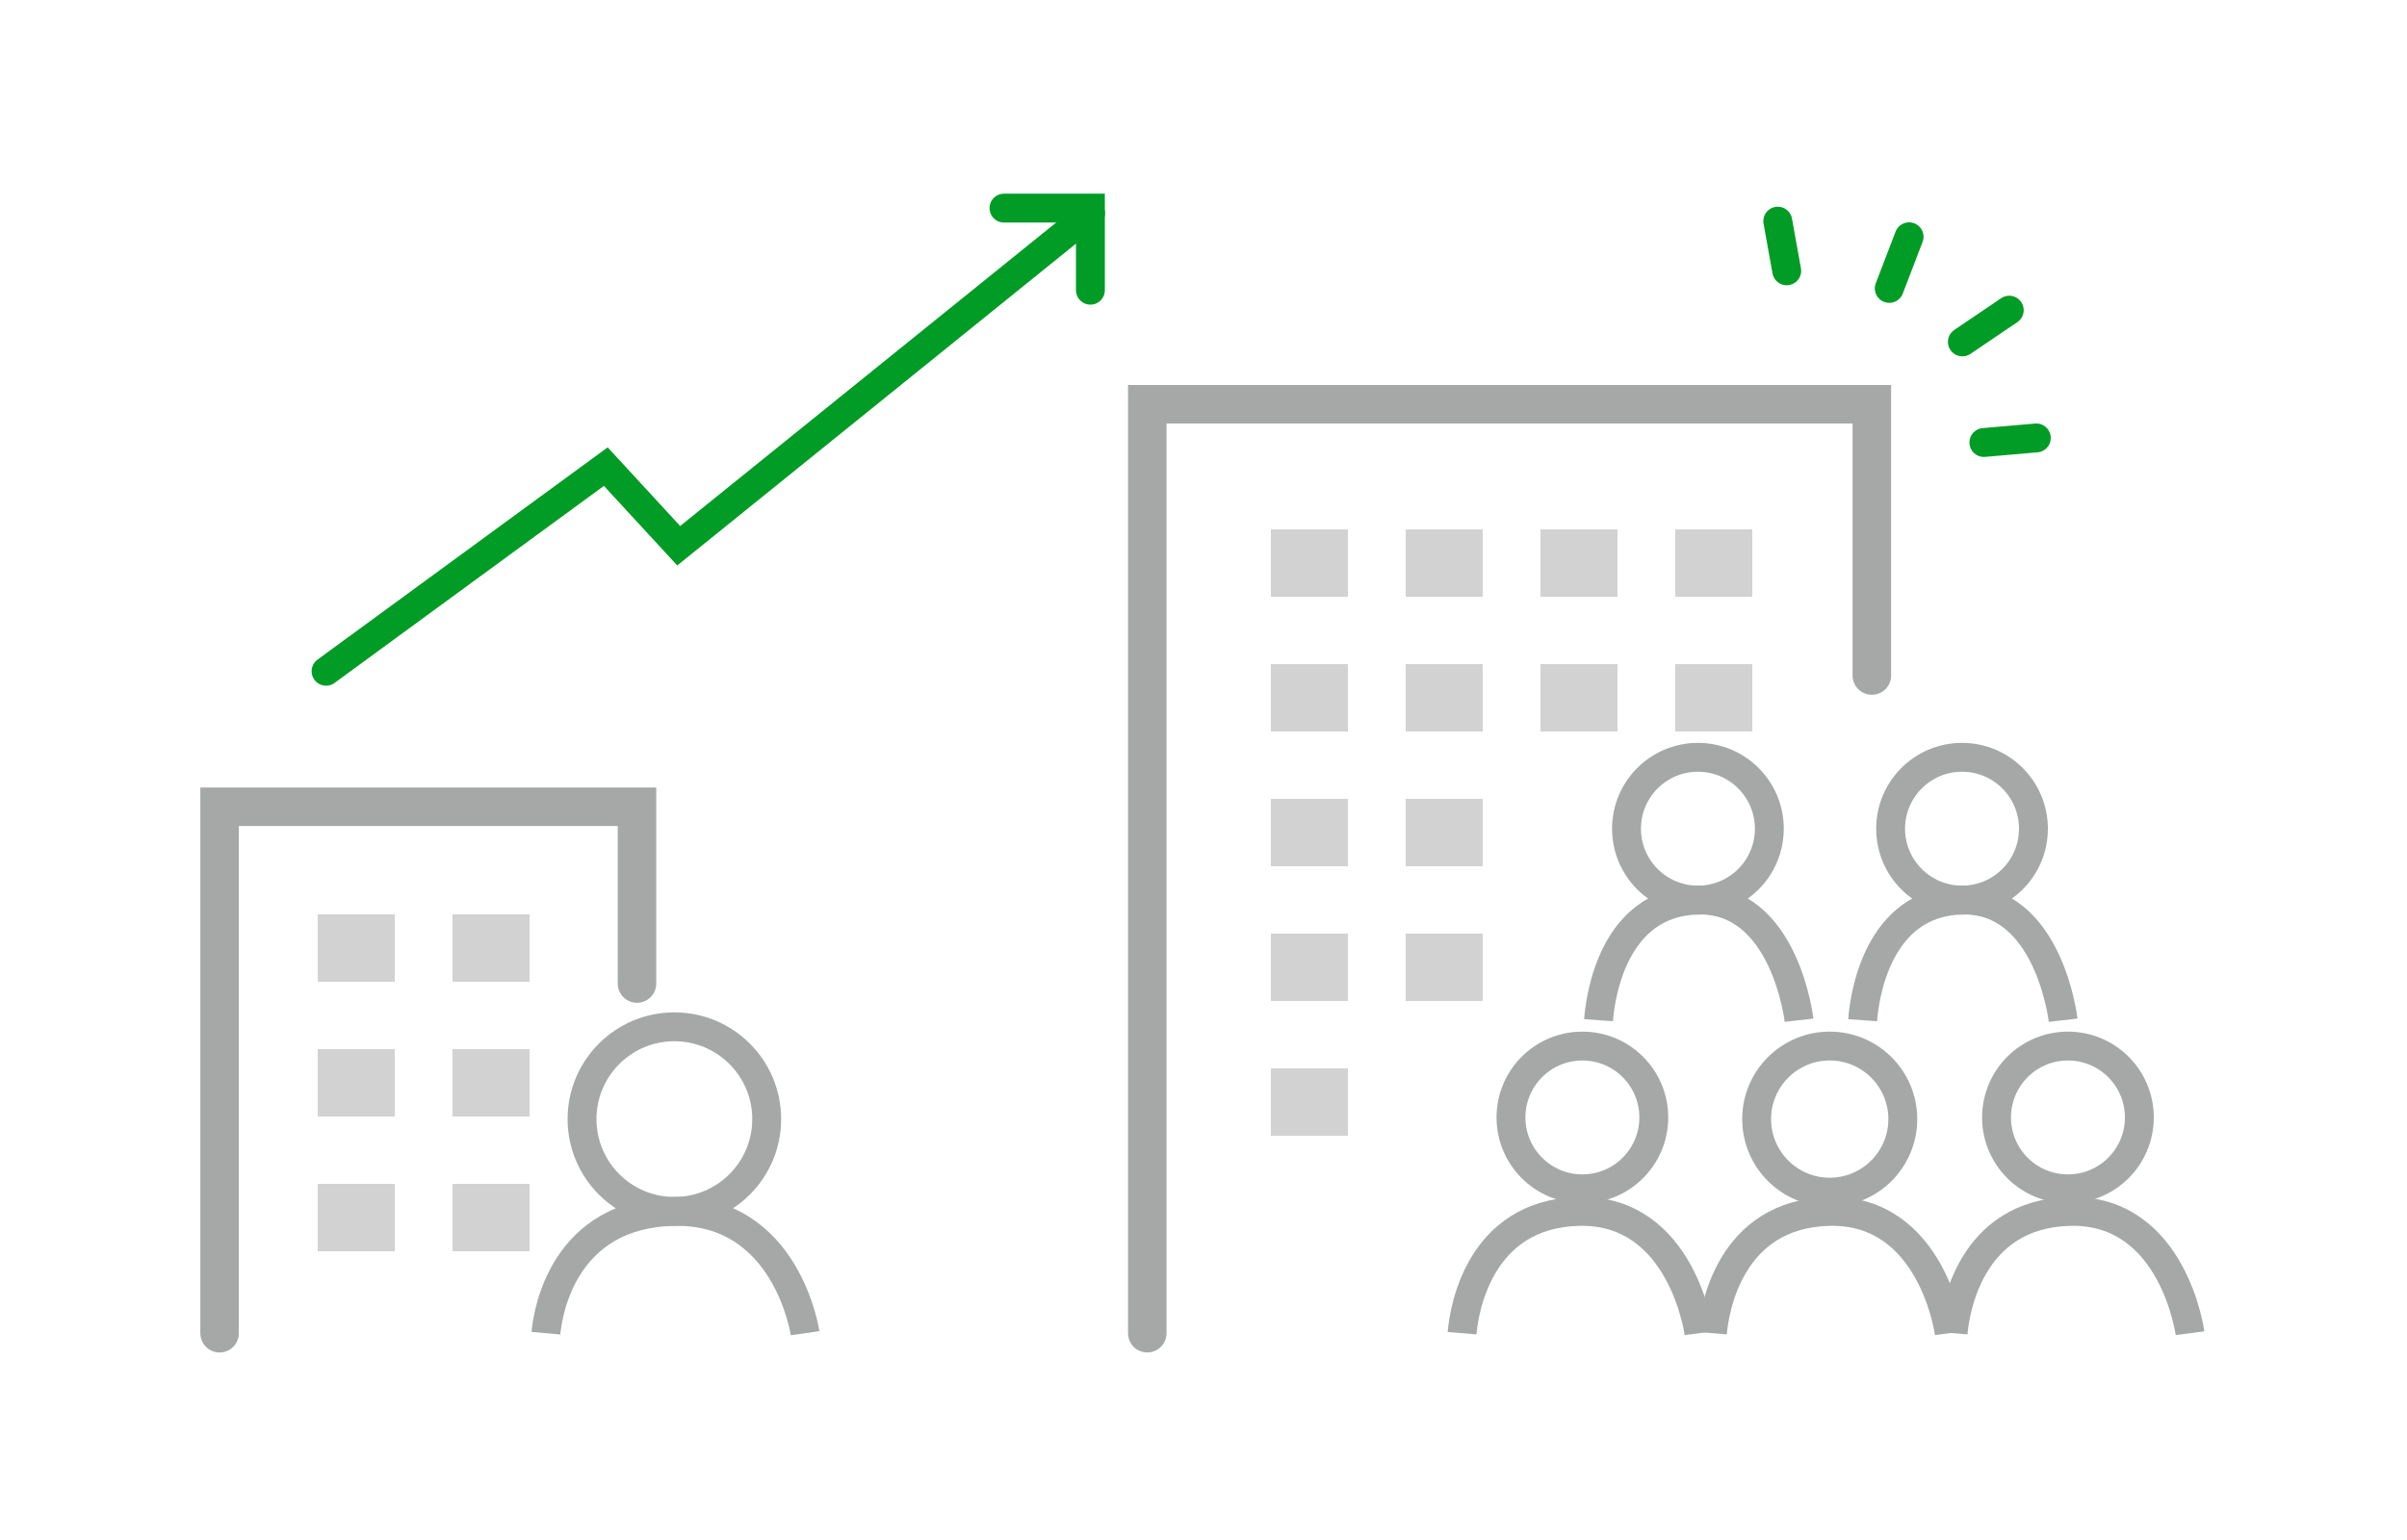 <svg xmlns="http://www.w3.org/2000/svg" width="250" height="160" viewBox="0 0 250 160">
  <defs>
    <style>
      .cls-1, .cls-5 {
        fill: none;
      }

      .cls-2, .cls-4, .cls-6 {
        fill: none;
      }

      .cls-2, .cls-4, .cls-5 {
        stroke: #a5a8a7;
      }

      .cls-2, .cls-6 {
        stroke-linecap: round;
      }

      .cls-2 {
        stroke-width: 4px;
      }

      .cls-3 {
        fill: #d1d2d1;
      }

      .cls-4, .cls-5 {
        stroke-miterlimit: 10;
      }

      .cls-4, .cls-5, .cls-6 {
        stroke-width: 3px;
      }

      .cls-6 {
        stroke: #009c25;
      }
    </style>
  </defs>
  <g id="hr_strategy_06" transform="translate(-472.459 -1183)">
    <rect id="長方形_1663" data-name="長方形 1663" class="cls-1" width="250" height="160" transform="translate(472.459 1183)"/>
    <g id="icon" transform="translate(79.876 554.219)">
      <path id="パス_477" data-name="パス 477" class="cls-2" d="M378.39,765.3v-54.7h43.353v18.367" transform="translate(37 2)"/>
      <rect id="長方形_1507" data-name="長方形 1507" class="cls-3" width="8" height="7" transform="translate(425.583 723.781)"/>
      <rect id="長方形_1508" data-name="長方形 1508" class="cls-3" width="8" height="7" transform="translate(439.583 723.781)"/>
      <rect id="長方形_1510" data-name="長方形 1510" class="cls-3" width="8" height="7" transform="translate(425.583 737.781)"/>
      <rect id="長方形_1511" data-name="長方形 1511" class="cls-3" width="8" height="7" transform="translate(439.583 737.781)"/>
      <rect id="長方形_1513" data-name="長方形 1513" class="cls-3" width="8" height="7" transform="translate(425.583 751.781)"/>
      <rect id="長方形_1514" data-name="長方形 1514" class="cls-3" width="8" height="7" transform="translate(439.583 751.781)"/>
      <ellipse id="楕円形_39" data-name="楕円形 39" class="cls-4" cx="9.59" cy="9.589" rx="9.59" ry="9.589" transform="translate(453.035 735.461)"/>
      <path id="パス_374" data-name="パス 374" class="cls-4" d="M213.7,672.676c.208-2.287,1.867-12.425,13.306-12.654,11.745-.235,13.616,12.654,13.616,12.654" transform="translate(235.581 94.621)"/>
      <path id="パス_478" data-name="パス 478" class="cls-4" d="M213.7,672.5c.161-2.256,1.444-12.257,10.292-12.482,9.084-.231,10.532,12.482,10.532,12.482" transform="translate(344.914 62.277)"/>
      <ellipse id="楕円形_69" data-name="楕円形 69" class="cls-5" cx="7.417" cy="7.417" rx="7.417" ry="7.417" transform="translate(561.519 707.462)"/>
      <path id="パス_479" data-name="パス 479" class="cls-4" d="M213.7,672.5c.161-2.256,1.444-12.257,10.292-12.482,9.084-.231,10.532,12.482,10.532,12.482" transform="translate(372.345 62.277)"/>
      <ellipse id="楕円形_70" data-name="楕円形 70" class="cls-5" cx="7.417" cy="7.417" rx="7.417" ry="7.417" transform="translate(588.95 707.462)"/>
      <path id="パス_480" data-name="パス 480" class="cls-2" d="M378.39,807.109V710.594h75.255V738.78" transform="translate(133.354 -39.813)"/>
      <rect id="長方形_1515" data-name="長方形 1515" class="cls-3" width="8" height="7" transform="translate(538.583 683.781)"/>
      <rect id="長方形_1516" data-name="長方形 1516" class="cls-3" width="8" height="7" transform="translate(566.583 683.781)"/>
      <rect id="長方形_1517" data-name="長方形 1517" class="cls-3" width="8" height="7" transform="translate(538.583 697.781)"/>
      <rect id="長方形_1518" data-name="長方形 1518" class="cls-3" width="8" height="7" transform="translate(566.583 697.781)"/>
      <rect id="長方形_1519" data-name="長方形 1519" class="cls-3" width="8" height="7" transform="translate(538.583 725.781)"/>
      <rect id="長方形_1520" data-name="長方形 1520" class="cls-3" width="8" height="7" transform="translate(538.583 711.781)"/>
      <ellipse id="楕円形_71" data-name="楕円形 71" class="cls-5" cx="7.417" cy="7.417" rx="7.417" ry="7.417" transform="translate(549.518 737.462)"/>
      <ellipse id="楕円形_72" data-name="楕円形 72" class="cls-5" cx="7.417" cy="7.417" rx="7.417" ry="7.417" transform="translate(599.95 737.462)"/>
      <ellipse id="楕円形_73" data-name="楕円形 73" class="cls-4" cx="7.59" cy="7.589" rx="7.59" ry="7.589" transform="translate(575.035 737.462)"/>
      <path id="パス_483" data-name="パス 483" class="cls-4" d="M213.7,672.676c.19-2.287,1.706-12.425,12.162-12.654,10.735-.235,12.446,12.654,12.446,12.654" transform="translate(356.738 94.621)"/>
      <path id="パス_484" data-name="パス 484" class="cls-4" d="M213.7,672.676c.19-2.287,1.706-12.425,12.162-12.654,10.735-.235,12.446,12.654,12.446,12.654" transform="translate(330.738 94.621)"/>
      <path id="パス_485" data-name="パス 485" class="cls-4" d="M213.7,672.676c.19-2.287,1.706-12.425,12.162-12.654,10.735-.235,12.446,12.654,12.446,12.654" transform="translate(381.738 94.621)"/>
      <rect id="長方形_1521" data-name="長方形 1521" class="cls-3" width="8" height="7" transform="translate(524.583 683.781)"/>
      <rect id="長方形_1522" data-name="長方形 1522" class="cls-3" width="8" height="7" transform="translate(524.583 697.781)"/>
      <rect id="長方形_1523" data-name="長方形 1523" class="cls-3" width="8" height="7" transform="translate(524.583 725.781)"/>
      <rect id="長方形_1524" data-name="長方形 1524" class="cls-3" width="8" height="7" transform="translate(552.583 683.781)"/>
      <rect id="長方形_1525" data-name="長方形 1525" class="cls-3" width="8" height="7" transform="translate(552.583 697.781)"/>
      <rect id="長方形_1526" data-name="長方形 1526" class="cls-3" width="8" height="7" transform="translate(524.583 711.781)"/>
      <rect id="長方形_1528" data-name="長方形 1528" class="cls-3" width="8" height="7" transform="translate(524.583 739.781)"/>
      <path id="パス_486" data-name="パス 486" class="cls-6" d="M421.822,696.521l29.054-21.259,7.574,8.219,42.771-34.531" transform="translate(4.627 2)"/>
      <path id="パス_487" data-name="パス 487" class="cls-6" d="M499.663,638.01h8.976v8.528" transform="translate(-2.802 12.394)"/>
      <path id="パス_488" data-name="パス 488" class="cls-6" d="M-.058,8.466,2.274,3.218" transform="matrix(0.999, -0.052, 0.052, 0.999, 588.429, 650.285)"/>
      <path id="パス_724" data-name="パス 724" class="cls-6" d="M0,4,5.083,1.054" transform="matrix(0.998, -0.07, 0.07, 0.998, 596.123, 660.311)"/>
      <line id="線_276" data-name="線 276" class="cls-6" y1="0.474" x2="5.445" transform="translate(598.637 674.281)"/>
      <path id="パス_725" data-name="パス 725" class="cls-6" d="M-.058,8.466l1.6-4.992" transform="matrix(0.883, -0.469, 0.469, 0.883, 574.238, 649.413)"/>
    </g>
  </g>
</svg>
